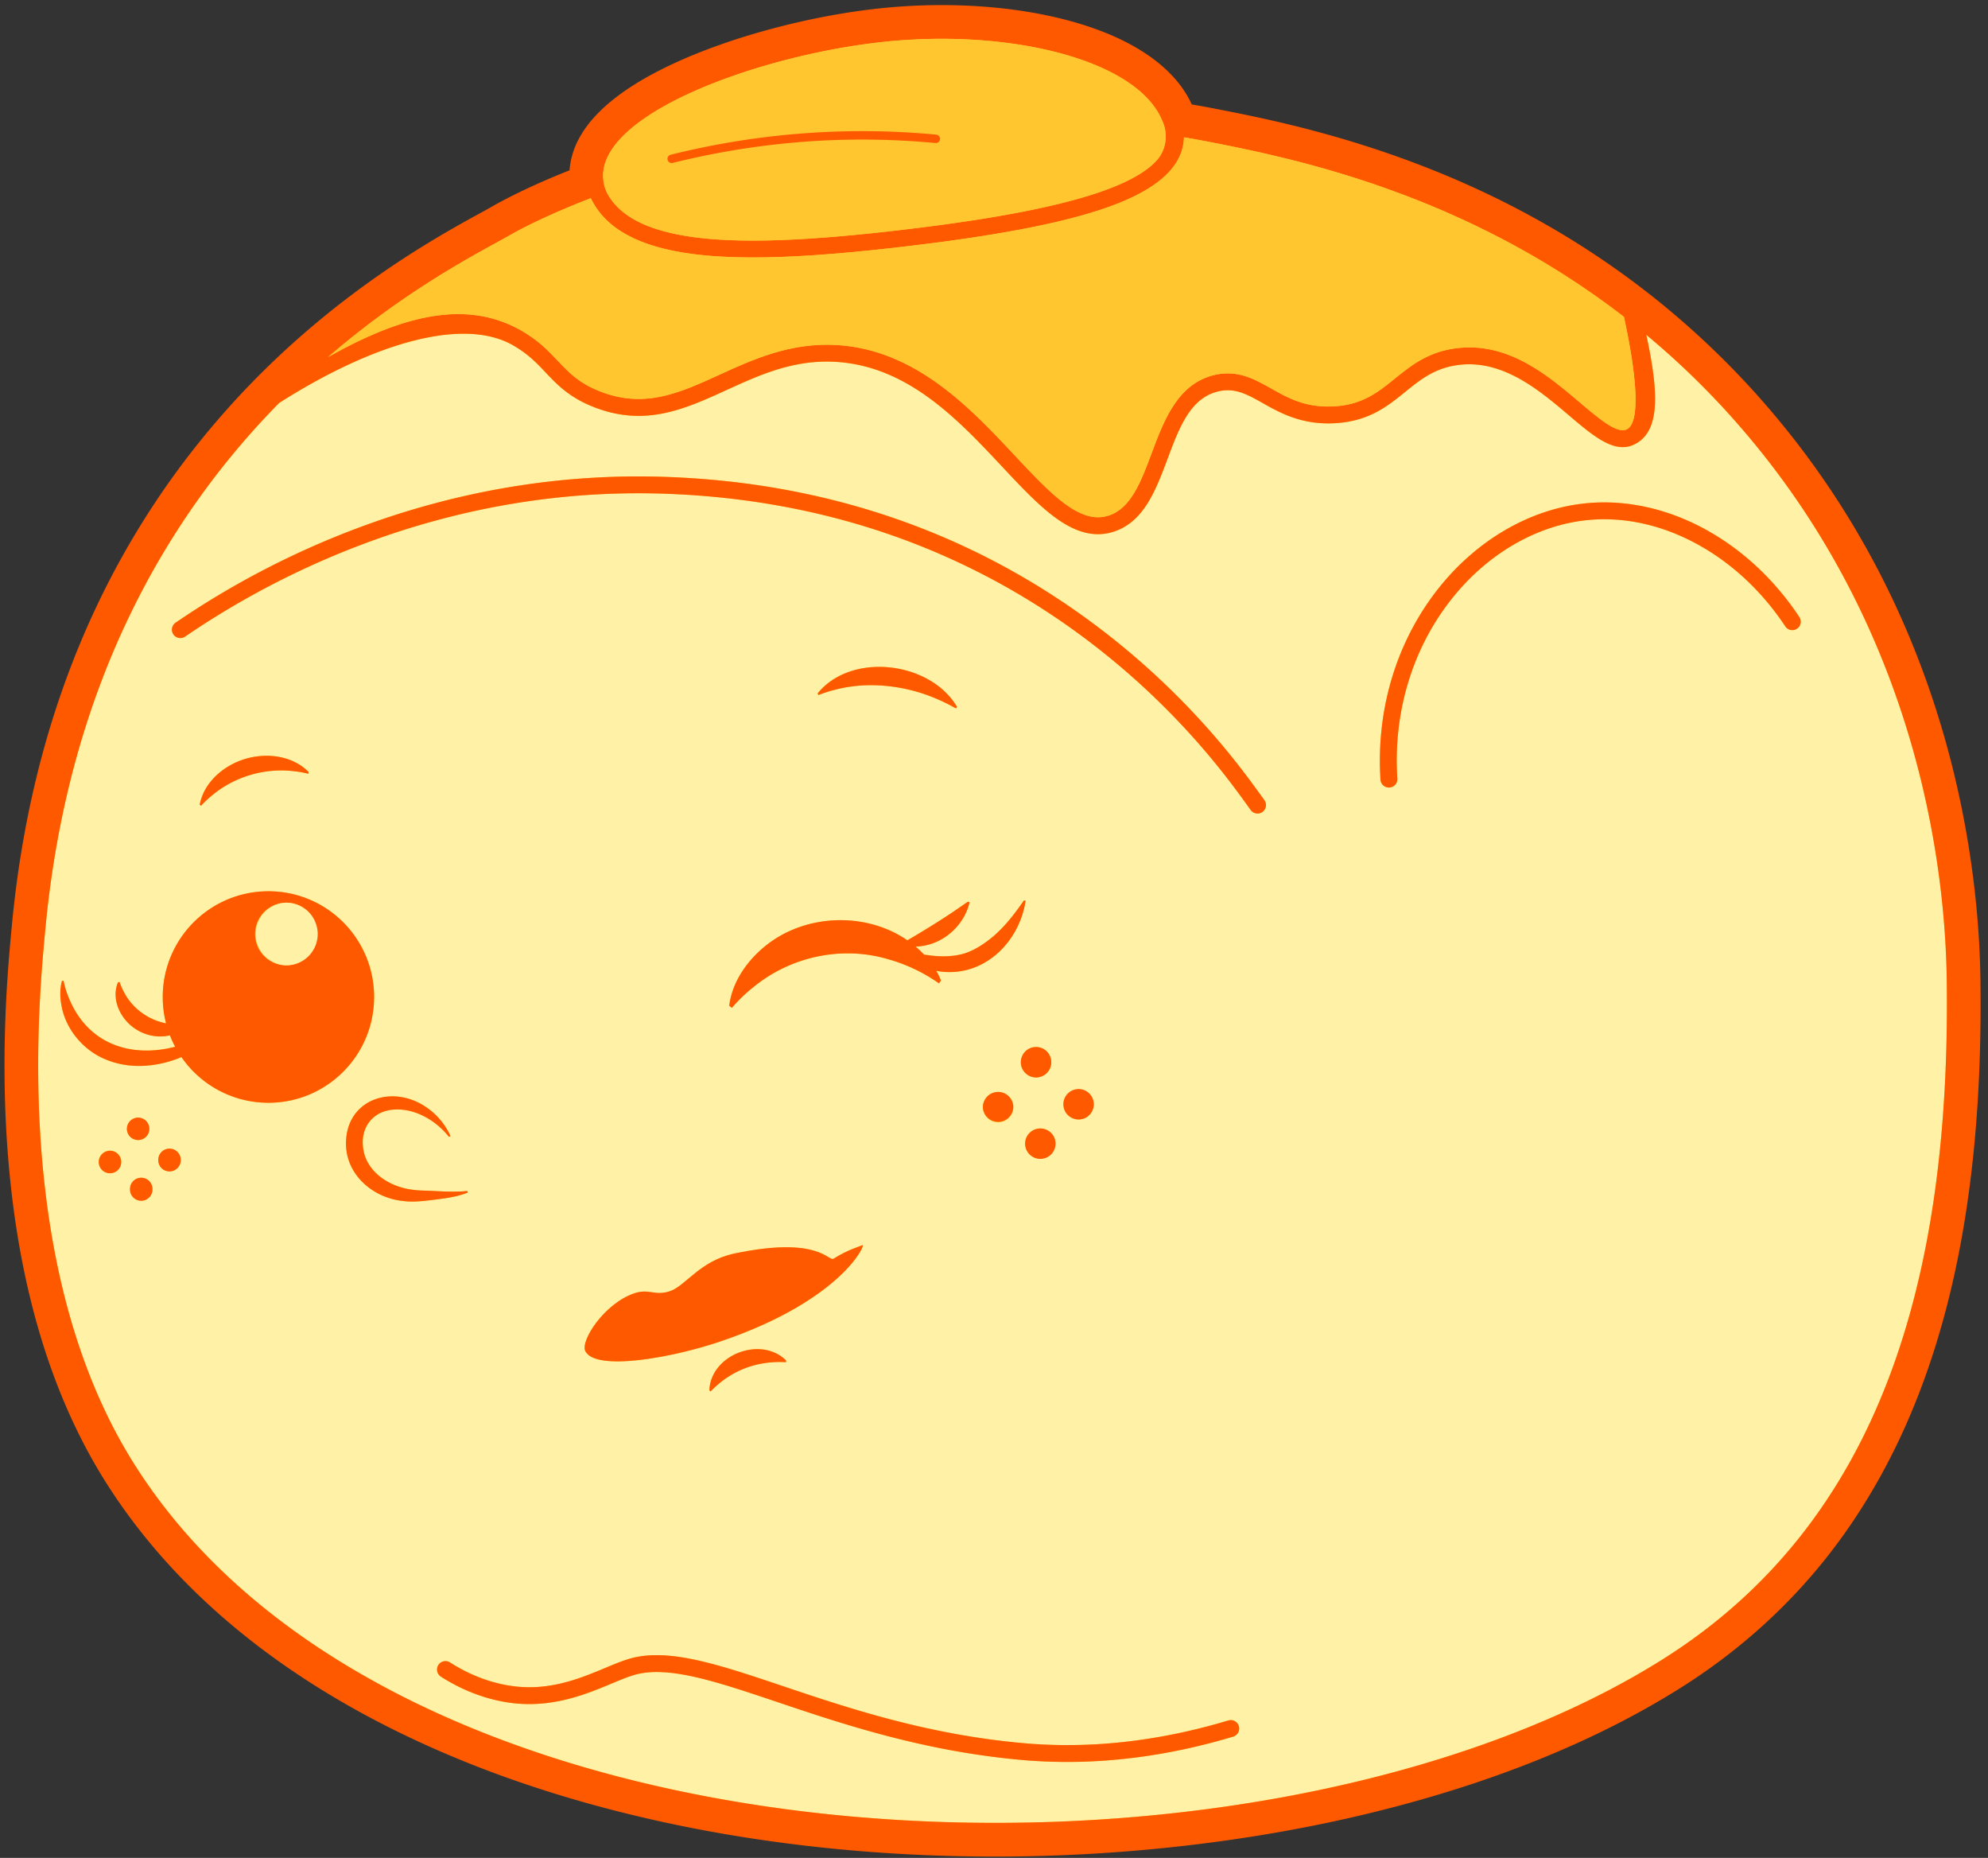 <?xml version="1.0" encoding="UTF-8"?>
<svg data-bbox="0.449 0.507 196.814 184.363" xmlns="http://www.w3.org/2000/svg" viewBox="0 0 198 185" height="185" width="198" data-type="ugc">
    <rect x="0" y="0" width="198" height="185" fill="#333333" stroke="none"/>
    <g>
        <g clip-path="url(#00122018-b364-4117-a234-c7a6e39d7065)">
            <path stroke-miterlimit="10" stroke-width="3.183" stroke="#FFC630" d="M28.528 89.886a3.119 3.119 0 0 0 0 6.237 3.116 3.116 0 0 0 3.117-3.115 3.12 3.12 0 0 0-3.117-3.122Zm87.27-77.755q-.076-.175-.156-.354c-2.773-6.009-15.646-9.03-28.313-7.532-11.988 1.417-27.237 6.985-27.265 13.232-.003.438.072.86.203 1.267q.118.361.316.691c1.325 2.246 4.186 3.623 8.703 4.205 4.43.566 10.503.378 19.119-.589 15.314-1.717 23.911-3.95 26.765-7.047.96-1.045 1.188-2.572.628-3.873Zm-22.632 2.111a77.5 77.5 0 0 0-13.04-.131 78.6 78.6 0 0 0-13.125 2.111.416.416 0 0 1-.51-.307.416.416 0 0 1 .306-.506 79 79 0 0 1 13.267-2.133 78 78 0 0 1 13.183.131c.228.022.4.225.378.46a.423.423 0 0 1-.46.375Zm68.576 17.309c-15.868-12.257-32.705-15.754-41.483-17.456q-1.168-.224-2.335-.422c-.091 2.884-2.548 5.152-7.477 6.923-4.646 1.66-11.589 2.975-21.855 4.126-5.448.61-9.912.913-13.604.913-2.239 0-4.192-.112-5.915-.331-5.411-.695-8.765-2.518-10.231-5.568-3.63 1.395-6.54 2.787-8.572 3.976-3.304 1.814-10.163 5.427-17.606 11.855 8.228-4.673 14.255-5.48 19.225-2.668 1.729.98 2.717 2.024 3.673 3.034 1.123 1.186 2.089 2.206 4.18 3.032 4.455 1.758 7.93.169 11.957-1.67 3.298-1.506 7.043-3.214 11.66-2.938 7.85.469 13.314 6.3 17.703 10.986 3.645 3.885 6.521 6.957 9.403 5.978 2.198-.741 3.192-3.397 4.242-6.21 1.213-3.24 2.589-6.913 6.243-7.773 2.307-.541 4.001.413 5.643 1.339 1.666.938 3.391 1.911 6.133 1.792 2.932-.125 4.517-1.407 6.199-2.771 1.676-1.352 3.407-2.753 6.402-3.053 5.03-.504 8.919 2.796 12.042 5.449 1.878 1.592 3.654 3.1 4.623 2.671 1.441-.638 1.019-5.37-.25-11.214Zm32.155 66.212c-.107-8.503-1.682-33.632-20.748-55.46a80 80 0 0 0-9.181-8.963c.653 3.013.928 5.196.866 6.816-.082 2.184-.788 3.538-2.164 4.145-1.935.854-3.998-.897-6.389-2.928-2.879-2.446-6.465-5.49-10.788-5.058-2.498.25-3.961 1.436-5.515 2.69-1.816 1.474-3.698 2.994-7.18 3.144-3.22.138-5.333-1.054-7.031-2.011-1.544-.87-2.763-1.558-4.432-1.164-2.783.654-3.889 3.604-5.055 6.729-1.144 3.053-2.326 6.212-5.277 7.21a5.1 5.1 0 0 1-1.654.279c-3.232 0-6.177-3.141-9.512-6.7-4.405-4.7-9.394-10.027-16.58-10.458-4.202-.254-7.588 1.295-10.86 2.79-4.193 1.914-8.154 3.723-13.271 1.702-2.438-.96-3.63-2.218-4.783-3.438-.91-.96-1.772-1.871-3.282-2.725-4.961-2.81-13.905-.197-23.264 5.765C17.274 50.833 6.852 67.413 4.507 92.623c-.647 6.995-3.313 33.713 8.766 53.008 26.58 42.468 112.157 44.88 152.333 19.595 21.823-13.736 28.653-38.108 28.291-67.463ZM10.96 116.829c-.616 0-1.116-.5-1.116-1.12a1.118 1.118 0 1 1 2.235 0c0 .62-.497 1.12-1.12 1.12Zm3.11 2.684c-.619 0-1.116-.5-1.116-1.12 0-.619.497-1.12 1.116-1.12a1.12 1.12 0 0 1 0 2.24Zm-1.435-7.11a1.12 1.12 0 0 1 2.239 0c0 .619-.5 1.116-1.12 1.116-.619 0-1.119-.5-1.119-1.116Zm4.245 4.21c-.615 0-1.116-.5-1.116-1.12a1.118 1.118 0 1 1 2.236 0c0 .62-.5 1.12-1.12 1.12Zm9.86-6.804a10.51 10.51 0 0 1-8.66-4.548c-2.366.985-5.045 1.226-7.405.291-2.22-.851-3.998-2.869-4.498-5.184-.19-.891-.238-1.805-.003-2.69l.165-.022c.144.785.429 1.552.77 2.274 1.938 4.048 5.901 5.356 10.109 4.361l.235-.059a10 10 0 0 1-.523-1.142c-1.119.278-2.391.037-3.363-.591-1.513-.932-2.53-2.947-1.813-4.674l.16-.047c.112.341.252.673.424.982.829 1.637 2.426 2.797 4.208 3.141a10.5 10.5 0 0 1-.331-2.624c0-5.816 4.714-10.53 10.525-10.53s10.526 4.714 10.526 10.53-4.712 10.532-10.526 10.532Zm-6.85-29.686c.438-2.262 2.417-3.926 4.555-4.561 2.133-.63 4.699-.326 6.306 1.323l-.044.16q-.717-.18-1.447-.254c-2.91-.35-5.93.544-8.172 2.437a10.5 10.5 0 0 0-1.072 1.007zm20.295 39.468c-2.848-.269-5.508-2.387-5.705-5.371-.262-4.648 4.499-6.4 8.028-3.935a6.9 6.9 0 0 1 2.37 2.843l-.154.072c-1.403-1.758-3.595-2.946-5.73-2.69-1.913.241-3.007 1.764-2.844 3.588.184 2.515 2.585 4.098 4.98 4.373.48.085 1.247.082 1.747.107.916.047 1.828.094 2.741.072.307 0 .61-.025.916-.063l.069.153c-1.157.479-2.404.598-3.63.761-.896.1-1.887.215-2.788.09Zm82.663 53.327c-5.599 1.683-11.148 2.528-16.559 2.528q-2.233 0-4.433-.191c-9.834-.864-17.918-3.582-24.411-5.769-5.937-1.995-10.623-3.572-13.94-2.79-.734.172-1.603.535-2.607.954-2.585 1.079-6.123 2.553-10.44 1.852-2.264-.369-4.465-1.226-6.537-2.55a.84.84 0 0 1 .9-1.417c1.879 1.202 3.867 1.981 5.905 2.309 3.845.626 6.993-.688 9.525-1.742 1.073-.451 2.001-.836 2.87-1.042 3.783-.888 8.669.754 14.858 2.837 6.409 2.156 14.386 4.843 24.024 5.684 6.58.579 13.43-.188 20.36-2.271a.84.84 0 0 1 .485 1.608ZM90.371 93.633c1.45-.854 2.798-1.667 4.189-2.59.619-.403 1.163-.8 1.844-1.254l.163.047c-.507 2.193-2.385 3.972-4.605 4.342a6 6 0 0 1-.772.084c.225.188.44.382.647.591q.098.1.19.2c1.354.226 2.692.26 3.958-.09 1.113-.347 2.07-.995 2.973-1.749 1.163-1.01 2.095-2.212 3.02-3.547l.169.022c-.653 4.298-4.38 7.805-8.872 6.988l-.022-.003c.178.31.338.632.463.976l-.203.263a16.6 16.6 0 0 0-5.165-2.43c-4.617-1.334-9.712-.195-13.395 2.877-.75.594-1.435 1.27-2.063 1.996l-.263-.21c.285-2.274 1.645-4.282 3.355-5.746 3.948-3.398 10.14-3.698 14.389-.767Zm-8.94-24.59c3.379-4.155 11.222-3.173 13.876 1.338l-.1.16a18.7 18.7 0 0 0-3.248-1.461c-2.807-.92-5.886-1.154-8.76-.41q-.867.21-1.694.544zm21.76 38.245a1.516 1.516 0 1 1 0-3.032 1.516 1.516 0 0 1 0 3.032Zm1.941 6.594a1.515 1.515 0 0 1-3.029 0c0-.838.678-1.514 1.516-1.514a1.51 1.51 0 0 1 1.513 1.514Zm-4.207-3.635a1.515 1.515 0 1 1-3.03-.002 1.515 1.515 0 0 1 3.03.002Zm-27.782 14.575c8.463-1.783 9.353.841 9.882.51 1.494-.93 2.55-1.186 2.857-1.342.453-.235-1.988 5.468-14.12 9.578-4.92 1.668-12.452 2.991-13.468.97-.503-1.004 1.845-4.692 4.824-5.737 1.547-.541 2.038.275 3.573-.219 1.597-.513 2.98-3.028 6.452-3.76Zm5.152 10.651-.019.169a10 10 0 0 0-2.079.085 9.1 9.1 0 0 0-4.66 2.111q-.4.333-.76.713l-.125-.109c.137-3.566 5.155-5.456 7.643-2.969Zm27.616-25.517a1.515 1.515 0 0 1 3.029 0 1.514 1.514 0 1 1-3.029 0Zm19.838-29.114a.8.8 0 0 1-.494.163.84.84 0 0 1-.679-.341q-.159-.218-.375-.52c-1.988-2.756-7.268-10.07-16.684-16.983-11.882-8.718-25.715-13.426-41.113-13.992-10.335-.382-20.614 1.345-30.551 5.124a83.6 83.6 0 0 0-17.406 9.09.838.838 0 1 1-.948-1.382 85 85 0 0 1 17.756-9.279c10.15-3.86 20.651-5.618 31.208-5.23 15.743.579 29.891 5.396 42.045 14.315 9.632 7.07 15.024 14.543 17.053 17.355.141.194.263.366.369.507.275.375.194.9-.181 1.173Zm53.221-18.237a.836.836 0 0 1-1.16-.235c-2.313-3.497-5.364-6.338-8.825-8.215-3.489-1.895-7.227-2.718-10.813-2.374-5.161.494-10.175 3.435-13.764 8.074-3.798 4.905-5.658 11.183-5.239 17.671a.84.84 0 0 1-.785.892h-.056a.837.837 0 0 1-.835-.782c-.444-6.898 1.541-13.58 5.59-18.81 3.87-5.002 9.312-8.18 14.93-8.715 3.92-.376 7.99.513 11.772 2.568 3.702 2.008 6.959 5.04 9.422 8.762a.84.84 0 0 1-.237 1.164Z" fill="none"/>
            <path fill="#FFC630" d="M28.527 89.886a3.119 3.119 0 0 0 0 6.237 3.116 3.116 0 0 0 3.116-3.115 3.12 3.12 0 0 0-3.116-3.122m0 0a3.119 3.119 0 0 0 0 6.237 3.116 3.116 0 0 0 3.116-3.115 3.12 3.12 0 0 0-3.116-3.122m0 0a3.119 3.119 0 0 0 0 6.237 3.116 3.116 0 0 0 3.116-3.115 3.12 3.12 0 0 0-3.116-3.122m0 0a3.119 3.119 0 0 0 0 6.237 3.116 3.116 0 0 0 3.116-3.115 3.12 3.12 0 0 0-3.116-3.122m0 0a3.119 3.119 0 0 0 0 6.237 3.116 3.116 0 0 0 3.116-3.115 3.12 3.12 0 0 0-3.116-3.122m0 0a3.119 3.119 0 0 0 0 6.237 3.116 3.116 0 0 0 3.116-3.115 3.12 3.12 0 0 0-3.116-3.122m0 0a3.119 3.119 0 0 0 0 6.237 3.116 3.116 0 0 0 3.116-3.115 3.12 3.12 0 0 0-3.116-3.122m0 0a3.119 3.119 0 0 0 0 6.237 3.116 3.116 0 0 0 3.116-3.115 3.12 3.12 0 0 0-3.116-3.122m0 0a3.119 3.119 0 0 0 0 6.237 3.116 3.116 0 0 0 3.116-3.115 3.12 3.12 0 0 0-3.116-3.122m0 0a3.119 3.119 0 0 0 0 6.237 3.116 3.116 0 0 0 3.116-3.115 3.12 3.12 0 0 0-3.116-3.122m0 0a3.119 3.119 0 0 0 0 6.237 3.116 3.116 0 0 0 3.116-3.115 3.12 3.12 0 0 0-3.116-3.122m0 0a3.119 3.119 0 0 0 0 6.237 3.116 3.116 0 0 0 3.116-3.115 3.12 3.12 0 0 0-3.116-3.122m0 0a3.119 3.119 0 0 0 0 6.237 3.116 3.116 0 0 0 3.116-3.115 3.12 3.12 0 0 0-3.116-3.122m0 0a3.119 3.119 0 0 0 0 6.237 3.116 3.116 0 0 0 3.116-3.115 3.12 3.12 0 0 0-3.116-3.122m0 0a3.119 3.119 0 0 0 0 6.237 3.116 3.116 0 0 0 3.116-3.115 3.12 3.12 0 0 0-3.116-3.122m0 0a3.119 3.119 0 0 0 0 6.237 3.116 3.116 0 0 0 3.116-3.115 3.12 3.12 0 0 0-3.116-3.122m0 0a3.119 3.119 0 0 0 0 6.237 3.116 3.116 0 0 0 3.116-3.115 3.12 3.12 0 0 0-3.116-3.122m0 0a3.119 3.119 0 0 0 0 6.237 3.116 3.116 0 0 0 3.116-3.115 3.12 3.12 0 0 0-3.116-3.122m0 0a3.119 3.119 0 0 0 0 6.237 3.116 3.116 0 0 0 3.116-3.115 3.12 3.12 0 0 0-3.116-3.122m0 0a3.119 3.119 0 0 0 0 6.237 3.116 3.116 0 0 0 3.116-3.115 3.12 3.12 0 0 0-3.116-3.122m0 0a3.119 3.119 0 0 0 0 6.237 3.116 3.116 0 0 0 3.116-3.115 3.12 3.12 0 0 0-3.116-3.122m0 0a3.119 3.119 0 0 0 0 6.237 3.116 3.116 0 0 0 3.116-3.115 3.12 3.12 0 0 0-3.116-3.122m0 0a3.119 3.119 0 0 0 0 6.237 3.116 3.116 0 0 0 3.116-3.115 3.12 3.12 0 0 0-3.116-3.122m0 0a3.119 3.119 0 0 0 0 6.237 3.116 3.116 0 0 0 3.116-3.115 3.12 3.12 0 0 0-3.116-3.122m0 0a3.119 3.119 0 0 0 0 6.237 3.116 3.116 0 0 0 3.116-3.115 3.12 3.12 0 0 0-3.116-3.122m0 0a3.119 3.119 0 0 0 0 6.237 3.116 3.116 0 0 0 3.116-3.115 3.12 3.12 0 0 0-3.116-3.122m0 0a3.119 3.119 0 0 0 0 6.237 3.116 3.116 0 0 0 3.116-3.115 3.12 3.12 0 0 0-3.116-3.122m0 0a3.119 3.119 0 0 0 0 6.237 3.116 3.116 0 0 0 3.116-3.115 3.12 3.12 0 0 0-3.116-3.122m0 0a3.119 3.119 0 0 0 0 6.237 3.116 3.116 0 0 0 3.116-3.115 3.12 3.12 0 0 0-3.116-3.122m0 0a3.119 3.119 0 0 0 0 6.237 3.116 3.116 0 0 0 3.116-3.115 3.12 3.12 0 0 0-3.116-3.122m0 0a3.119 3.119 0 0 0 0 6.237 3.116 3.116 0 0 0 3.116-3.115 3.12 3.12 0 0 0-3.116-3.122m0 0a3.119 3.119 0 0 0 0 6.237 3.116 3.116 0 0 0 3.116-3.115 3.12 3.12 0 0 0-3.116-3.122m0 0a3.119 3.119 0 0 0 0 6.237 3.116 3.116 0 0 0 3.116-3.115 3.12 3.12 0 0 0-3.116-3.122m0 0a3.119 3.119 0 0 0 0 6.237 3.116 3.116 0 0 0 3.116-3.115 3.12 3.12 0 0 0-3.116-3.122m0 0a3.119 3.119 0 0 0 0 6.237 3.116 3.116 0 0 0 3.116-3.115 3.12 3.12 0 0 0-3.116-3.122m0 0a3.119 3.119 0 0 0 0 6.237 3.116 3.116 0 0 0 3.116-3.115 3.12 3.12 0 0 0-3.116-3.122m0 0a3.119 3.119 0 0 0 0 6.237 3.116 3.116 0 0 0 3.116-3.115 3.12 3.12 0 0 0-3.116-3.122m0 0a3.119 3.119 0 0 0 0 6.237 3.116 3.116 0 0 0 3.116-3.115 3.12 3.12 0 0 0-3.116-3.122m0 0a3.119 3.119 0 0 0 0 6.237 3.116 3.116 0 0 0 3.116-3.115 3.12 3.12 0 0 0-3.116-3.122m0 0a3.119 3.119 0 0 0 0 6.237 3.116 3.116 0 0 0 3.116-3.115 3.12 3.12 0 0 0-3.116-3.122m0 0a3.119 3.119 0 0 0 0 6.237 3.116 3.116 0 0 0 3.116-3.115 3.12 3.12 0 0 0-3.116-3.122m0 0a3.119 3.119 0 0 0 0 6.237 3.116 3.116 0 0 0 3.116-3.115 3.12 3.12 0 0 0-3.116-3.122m0 0a3.119 3.119 0 0 0 0 6.237 3.116 3.116 0 0 0 3.116-3.115 3.12 3.12 0 0 0-3.116-3.122m0 0a3.119 3.119 0 0 0 0 6.237 3.116 3.116 0 0 0 3.116-3.115 3.12 3.12 0 0 0-3.116-3.122m0 0a3.119 3.119 0 0 0 0 6.237 3.116 3.116 0 0 0 3.116-3.115 3.12 3.12 0 0 0-3.116-3.122m0 0a3.119 3.119 0 0 0 0 6.237 3.116 3.116 0 0 0 3.116-3.115 3.12 3.12 0 0 0-3.116-3.122m0 0a3.119 3.119 0 0 0 0 6.237 3.116 3.116 0 0 0 3.116-3.115 3.12 3.12 0 0 0-3.116-3.122m0 0a3.119 3.119 0 0 0 0 6.237 3.116 3.116 0 0 0 3.116-3.115 3.12 3.12 0 0 0-3.116-3.122m0 0a3.119 3.119 0 0 0 0 6.237 3.116 3.116 0 0 0 3.116-3.115 3.12 3.12 0 0 0-3.116-3.122"/>
            <path fill="#FFC630" d="m115.809 12.13-.156-.353c-2.773-6.009-15.646-9.03-28.313-7.532-11.99 1.417-27.238 6.985-27.266 13.232-.003.438.072.86.204 1.267q.118.361.315.691c1.326 2.246 4.186 3.623 8.703 4.205 4.43.566 10.504.378 19.12-.589 15.314-1.717 23.91-3.95 26.765-7.047.959-1.045 1.187-2.572.628-3.873m-22.633 2.112a77.5 77.5 0 0 0-13.039-.131 78.6 78.6 0 0 0-13.126 2.111.416.416 0 0 1-.51-.307.416.416 0 0 1 .307-.506 79 79 0 0 1 13.267-2.133 78 78 0 0 1 13.182.131c.229.022.4.225.379.46a.423.423 0 0 1-.46.375"/>
            <path fill="#FFC630" d="M161.992 42.766c-.969.428-2.744-1.08-4.623-2.672-3.123-2.653-7.012-5.953-12.042-5.45-2.994.301-4.726 1.703-6.402 3.054-1.682 1.364-3.267 2.646-6.199 2.772-2.741.119-4.467-.854-6.133-1.793-1.641-.926-3.336-1.88-5.643-1.339-3.654.86-5.03 4.533-6.242 7.774-1.051 2.812-2.045 5.468-4.243 6.21-2.882.979-5.758-2.093-9.403-5.979-4.389-4.686-9.853-10.517-17.703-10.986-4.617-.275-8.362 1.433-11.66 2.938-4.026 1.839-7.502 3.428-11.957 1.67-2.091-.826-3.057-1.846-4.18-3.031-.956-1.01-1.944-2.055-3.673-3.035-4.97-2.812-10.997-2.005-19.225 2.669 7.443-6.429 14.302-10.042 17.606-11.856 2.032-1.189 4.942-2.581 8.572-3.976 1.466 3.05 4.82 4.874 10.231 5.568 1.723.219 3.677.332 5.915.332 3.692 0 8.156-.304 13.604-.914 10.266-1.151 17.209-2.465 21.855-4.126 4.929-1.77 7.387-4.038 7.477-6.923q1.168.197 2.335.423c8.778 1.701 25.615 5.199 41.483 17.455 1.269 5.844 1.691 10.577.25 11.215"/>
            <path fill="#FFF2A6" d="M193.897 97.763c-.107-8.503-1.682-33.632-20.748-55.46a80 80 0 0 0-9.181-8.963c.653 3.013.928 5.196.866 6.817-.082 2.183-.788 3.538-2.164 4.145-1.935.854-3.998-.898-6.389-2.928-2.879-2.447-6.465-5.49-10.788-5.059-2.498.25-3.961 1.436-5.515 2.69-1.816 1.474-3.698 2.994-7.18 3.144-3.22.138-5.333-1.054-7.031-2.011-1.544-.87-2.763-1.558-4.432-1.164-2.783.654-3.889 3.604-5.055 6.729-1.144 3.053-2.326 6.213-5.277 7.21a5.1 5.1 0 0 1-1.654.279c-3.232 0-6.177-3.14-9.512-6.7-4.405-4.7-9.394-10.027-16.58-10.458-4.202-.254-7.588 1.295-10.86 2.79-4.193 1.914-8.154 3.723-13.271 1.702-2.438-.96-3.63-2.218-4.783-3.438-.91-.96-1.772-1.87-3.282-2.725-4.961-2.809-13.905-.197-23.264 5.765C17.274 50.833 6.852 67.413 4.507 92.623c-.647 6.995-3.313 33.713 8.766 53.008 26.58 42.468 112.157 44.88 152.333 19.595 21.823-13.736 28.653-38.108 28.291-67.463M10.96 116.829c-.616 0-1.116-.5-1.116-1.12a1.118 1.118 0 1 1 2.235 0c0 .62-.497 1.12-1.12 1.12m3.11 2.684c-.619 0-1.116-.5-1.116-1.12 0-.619.497-1.12 1.116-1.12a1.12 1.12 0 0 1 0 2.24m-1.435-7.11a1.12 1.12 0 0 1 2.239 0c0 .619-.5 1.117-1.12 1.117a1.12 1.12 0 0 1-1.119-1.117m4.245 4.21c-.615 0-1.116-.5-1.116-1.12a1.117 1.117 0 1 1 2.236 0c0 .62-.5 1.12-1.12 1.12m9.86-6.804a10.51 10.51 0 0 1-8.66-4.548c-2.366.985-5.045 1.226-7.405.291-2.22-.851-3.998-2.869-4.498-5.184-.19-.891-.238-1.804-.003-2.69l.165-.022c.144.785.429 1.552.77 2.274 1.938 4.048 5.901 5.356 10.109 4.361l.235-.059a10 10 0 0 1-.523-1.142c-1.119.278-2.391.038-3.363-.591-1.513-.932-2.53-2.947-1.813-4.674l.16-.047c.112.341.252.673.424.983.829 1.636 2.426 2.796 4.208 3.14a10.5 10.5 0 0 1-.331-2.624c0-5.816 4.714-10.53 10.525-10.53s10.526 4.714 10.526 10.53-4.712 10.532-10.526 10.532m-6.85-29.686c.438-2.262 2.417-3.926 4.555-4.561 2.133-.629 4.699-.326 6.306 1.323l-.044.16q-.717-.18-1.447-.254c-2.91-.35-5.93.544-8.172 2.437a10.5 10.5 0 0 0-1.072 1.007zm20.295 39.468c-2.848-.269-5.508-2.386-5.705-5.371-.262-4.648 4.499-6.4 8.028-3.935a6.9 6.9 0 0 1 2.37 2.843l-.154.072c-1.403-1.758-3.595-2.946-5.73-2.69-1.913.241-3.007 1.764-2.844 3.588.184 2.515 2.585 4.098 4.98 4.373.48.085 1.247.082 1.747.107.916.047 1.828.094 2.741.072.307 0 .61-.025.916-.063l.069.154c-1.157.478-2.404.597-3.63.76-.896.1-1.887.216-2.788.09m82.663 53.327c-5.599 1.683-11.148 2.528-16.559 2.528q-2.233 0-4.433-.191c-9.834-.864-17.918-3.582-24.411-5.769-5.937-1.995-10.623-3.572-13.94-2.79-.734.172-1.603.535-2.607.954-2.585 1.079-6.123 2.553-10.44 1.852-2.264-.369-4.465-1.226-6.537-2.549a.84.84 0 0 1 .9-1.418c1.879 1.202 3.867 1.981 5.905 2.309 3.845.626 6.993-.688 9.525-1.742 1.073-.451 2.001-.836 2.87-1.042 3.783-.888 8.669.754 14.858 2.837 6.409 2.156 14.386 4.843 24.024 5.684 6.58.579 13.43-.187 20.36-2.271a.84.84 0 0 1 .485 1.608M90.371 93.633c1.45-.854 2.798-1.667 4.189-2.59.619-.403 1.163-.8 1.844-1.254l.163.047c-.507 2.193-2.385 3.973-4.605 4.342a6 6 0 0 1-.772.084c.225.188.44.382.647.591q.098.1.19.2c1.354.226 2.692.26 3.958-.09 1.113-.347 2.07-.995 2.973-1.749 1.163-1.01 2.095-2.211 3.02-3.547l.169.022c-.654 4.298-4.38 7.805-8.872 6.988l-.022-.003c.178.31.338.632.463.976l-.203.263a16.6 16.6 0 0 0-5.165-2.43c-4.617-1.333-9.712-.195-13.395 2.877-.75.594-1.435 1.27-2.063 1.996l-.263-.21c.285-2.274 1.645-4.282 3.355-5.746 3.948-3.397 10.14-3.698 14.389-.767m-8.94-24.59c3.379-4.155 11.222-3.172 13.876 1.338l-.1.16a18.7 18.7 0 0 0-3.248-1.46c-2.807-.92-5.886-1.155-8.76-.41-.578.14-1.143.318-1.694.544zm21.76 38.245a1.516 1.516 0 1 1 0-3.032 1.516 1.516 0 0 1 0 3.032m1.941 6.594a1.515 1.515 0 0 1-3.029 0c0-.838.678-1.514 1.516-1.514a1.51 1.51 0 0 1 1.513 1.514m-4.207-3.635a1.515 1.515 0 1 1-3.03-.002 1.515 1.515 0 0 1 3.03.002m-27.782 14.575c8.463-1.783 9.353.841 9.882.51 1.494-.929 2.55-1.186 2.857-1.342.453-.235-1.988 5.468-14.12 9.578-4.92 1.668-12.452 2.991-13.468.97-.503-1.004 1.845-4.692 4.824-5.737 1.547-.541 2.038.275 3.573-.219 1.597-.513 2.98-3.028 6.452-3.76m5.152 10.651-.019.169a10 10 0 0 0-2.079.085 9.1 9.1 0 0 0-4.66 2.111q-.4.333-.76.714l-.125-.11c.137-3.566 5.155-5.456 7.643-2.969m27.616-25.517a1.515 1.515 0 0 1 3.029 0 1.514 1.514 0 1 1-3.029 0m19.838-29.114a.8.8 0 0 1-.494.163.84.84 0 0 1-.679-.341q-.159-.218-.375-.52c-1.988-2.755-7.268-10.07-16.684-16.983-11.882-8.718-25.715-13.426-41.113-13.992-10.335-.382-20.614 1.345-30.551 5.124a83.6 83.6 0 0 0-17.406 9.09.838.838 0 1 1-.948-1.382 85 85 0 0 1 17.756-9.278c10.15-3.86 20.651-5.619 31.208-5.23 15.743.578 29.891 5.395 42.045 14.314 9.632 7.07 15.024 14.543 17.053 17.355.141.194.263.366.369.507a.837.837 0 0 1-.181 1.173m53.221-18.237a.836.836 0 0 1-1.16-.235c-2.313-3.497-5.364-6.338-8.825-8.215-3.489-1.895-7.227-2.718-10.813-2.374-5.161.494-10.175 3.435-13.764 8.074-3.798 4.905-5.658 11.183-5.239 17.671a.84.84 0 0 1-.785.892h-.056a.837.837 0 0 1-.835-.782c-.444-6.898 1.541-13.58 5.59-18.81 3.87-5.002 9.312-8.18 14.93-8.715 3.92-.376 7.99.513 11.772 2.568 3.702 2.008 6.959 5.04 9.422 8.762a.84.84 0 0 1-.237 1.164"/>
            <path fill="#FF5900" d="m95.314 70.382-.1.159a18.7 18.7 0 0 0-3.248-1.46c-2.807-.92-5.886-1.155-8.76-.41-.578.14-1.143.318-1.694.544l-.075-.172c3.38-4.155 11.223-3.172 13.877 1.338"/>
            <path fill="#FF5900" d="M197.249 97.72c-.096-7.787-1.269-15.942-3.385-23.588-3.557-12.838-9.675-24.293-18.191-34.04-8.309-9.51-18.559-16.956-30.469-22.12-10.257-4.449-19.397-6.22-24.309-7.173q-1.094-.213-2.197-.4c-.003-.01-.01-.02-.013-.029-1.491-3.234-4.904-5.859-9.865-7.589C104.549 1.295 99.35.507 93.78.507c-2.285 0-4.586.137-6.85.403-6.51.77-13.641 2.666-19.077 5.071-7.087 3.135-10.826 6.823-11.126 10.977-3.151 1.251-5.968 2.58-8.112 3.832l-.513.282c-4.617 2.521-15.43 8.427-25.402 19.586C10.308 54.518 3.065 71.896 1.167 92.31l-.025.272c-.347 3.713-1.156 12.406-.34 22.576 1.028 12.845 4.267 23.696 9.625 32.255 3.964 6.335 9.306 12.034 15.877 16.949 6.115 4.573 13.32 8.48 21.41 11.618 15.009 5.815 32.79 8.89 51.415 8.89 12.688 0 25.521-1.479 37.112-4.279 12.114-2.925 22.592-7.139 31.148-12.525 5.627-3.542 10.513-7.902 14.521-12.964 3.801-4.795 6.927-10.363 9.294-16.551 4.27-11.168 6.249-24.522 6.045-40.833M4.506 92.622c2.345-25.21 12.767-41.79 23.29-52.494 9.359-5.963 18.302-8.575 23.263-5.765 1.51.854 2.373 1.764 3.283 2.724 1.153 1.22 2.344 2.478 4.782 3.438 5.118 2.02 9.079.213 13.27-1.702 3.274-1.495 6.66-3.043 10.86-2.79 7.187.432 12.177 5.759 16.581 10.458 3.336 3.56 6.28 6.7 9.513 6.7.541 0 1.091-.087 1.654-.278 2.95-.998 4.132-4.158 5.276-7.21 1.166-3.126 2.273-6.076 5.055-6.73 1.669-.394 2.889.295 4.433 1.164 1.697.957 3.811 2.15 7.03 2.012 3.483-.15 5.365-1.67 7.181-3.144 1.554-1.255 3.017-2.44 5.514-2.69 4.324-.432 7.909 2.612 10.788 5.058 2.392 2.03 4.455 3.782 6.39 2.928 1.375-.607 2.082-1.962 2.163-4.145.063-1.62-.212-3.804-.866-6.816a80 80 0 0 1 9.182 8.962c19.065 21.829 20.641 46.958 20.747 55.46.363 29.355-6.468 53.727-28.291 67.463-40.176 25.286-125.752 22.874-152.332-19.595-12.08-19.295-9.413-46.013-8.766-53.008m111.135-80.845.156.353c.559 1.302.331 2.828-.628 3.873-2.855 3.097-11.451 5.33-26.766 7.048-8.615.966-14.69 1.154-19.119.588-4.517-.582-7.377-1.958-8.703-4.204a3.4 3.4 0 0 1-.316-.692 4 4 0 0 1-.203-1.267C60.091 11.23 75.34 5.662 87.328 4.245c12.667-1.498 25.54 1.524 28.313 7.533m-46.57 13.526c1.723.22 3.677.332 5.915.332 3.692 0 8.156-.304 13.605-.914 10.266-1.15 17.209-2.465 21.854-4.126 4.93-1.77 7.387-4.038 7.478-6.922q1.167.196 2.335.422c8.778 1.702 25.615 5.199 41.483 17.455 1.269 5.844 1.691 10.577.25 11.215-.969.428-2.745-1.08-4.624-2.672-3.123-2.652-7.012-5.953-12.041-5.449-2.995.3-4.727 1.702-6.403 3.053-1.681 1.364-3.266 2.647-6.198 2.772-2.742.119-4.468-.854-6.134-1.793-1.641-.926-3.335-1.88-5.642-1.338-3.655.86-5.03 4.532-6.243 7.773-1.05 2.812-2.045 5.468-4.242 6.21-2.882.979-5.758-2.093-9.403-5.978-4.39-4.687-9.854-10.517-17.703-10.987-4.617-.275-8.362 1.433-11.66 2.938-4.027 1.84-7.503 3.428-11.958 1.67-2.091-.826-3.057-1.846-4.18-3.031-.956-1.01-1.944-2.055-3.672-3.034-4.97-2.813-10.998-2.006-19.226 2.668 7.444-6.429 14.302-10.042 17.606-11.856 2.032-1.189 4.943-2.58 8.572-3.976 1.466 3.05 4.82 4.874 10.232 5.568"/>
            <path fill="#FF5900" d="M122.839 172.918c-5.599 1.683-11.148 2.528-16.559 2.528q-2.233 0-4.433-.191c-9.834-.863-17.918-3.582-24.411-5.768-5.937-1.996-10.623-3.573-13.94-2.791-.734.172-1.603.535-2.607.954-2.585 1.08-6.123 2.553-10.44 1.852-2.264-.369-4.465-1.226-6.537-2.549a.84.84 0 0 1-.256-1.161.837.837 0 0 1 1.156-.256c1.879 1.201 3.867 1.98 5.905 2.308 3.845.626 6.993-.688 9.525-1.742 1.073-.451 2.001-.835 2.87-1.042 3.783-.888 8.669.754 14.858 2.837 6.409 2.156 14.386 4.843 24.024 5.684 6.58.579 13.43-.187 20.36-2.271a.84.84 0 0 1 .485 1.608"/>
            <path fill="#FF5900" d="m30.75 76.886-.043.16a10 10 0 0 0-1.448-.254c-2.91-.35-5.93.544-8.171 2.437q-.569.464-1.072 1.007l-.125-.112c.437-2.262 2.416-3.926 4.554-4.561 2.132-.63 4.699-.326 6.306 1.323"/>
            <path fill="#FF5900" d="M108.939 109.957a1.513 1.513 0 1 1-3.029 0 1.513 1.513 0 1 1 3.029 0"/>
            <path fill="#FF5900" d="M105.127 113.883a1.513 1.513 0 1 1-3.029 0c0-.839.678-1.514 1.516-1.514a1.51 1.51 0 0 1 1.513 1.514"/>
            <path fill="#FF5900" d="M100.924 110.248a1.516 1.516 0 0 1-3.03 0 1.514 1.514 0 1 1 3.03 0"/>
            <path fill="#FF5900" d="M104.704 105.772c0 .838-.681 1.517-1.516 1.517a1.52 1.52 0 0 1-1.516-1.517 1.515 1.515 0 0 1 3.032 0"/>
            <path fill="#FF5900" d="M102.148 89.689c-.653 4.298-4.38 7.805-8.871 6.988l-.022-.003c.178.31.337.632.462.976l-.203.263a16.6 16.6 0 0 0-5.164-2.43c-4.617-1.333-9.713-.195-13.395 2.877-.75.595-1.435 1.27-2.064 1.996l-.262-.209c.284-2.275 1.644-4.283 3.354-5.747 3.948-3.397 10.141-3.698 14.39-.766a91 91 0 0 0 4.188-2.59c.62-.404 1.163-.801 1.845-1.255l.162.047c-.506 2.193-2.385 3.973-4.604 4.342a6 6 0 0 1-.773.084c.225.188.441.382.647.592q.099.1.191.2c1.354.225 2.692.26 3.958-.09 1.113-.348 2.07-.996 2.973-1.75 1.163-1.01 2.094-2.211 3.019-3.547z"/>
            <path fill="#FF5900" d="M178.971 62.605a.835.835 0 0 1-1.159-.234c-2.314-3.498-5.365-6.338-8.825-8.215-3.489-1.896-7.228-2.718-10.813-2.374-5.162.494-10.176 3.435-13.764 8.074-3.799 4.905-5.659 11.183-5.24 17.671a.84.84 0 0 1-.784.891h-.057a.837.837 0 0 1-.834-.782c-.444-6.897 1.541-13.58 5.589-18.81 3.87-5.001 9.313-8.18 14.93-8.715 3.92-.375 7.99.513 11.773 2.569 3.701 2.008 6.959 5.04 9.422 8.762a.84.84 0 0 1-.238 1.163"/>
            <path fill="#FF5900" d="M125.744 80.843a.8.8 0 0 1-.494.162.84.84 0 0 1-.679-.34l-.375-.52c-1.988-2.756-7.268-10.07-16.684-16.983-11.882-8.718-25.714-13.426-41.113-13.993-10.335-.381-20.614 1.345-30.551 5.124a83.6 83.6 0 0 0-17.406 9.09.838.838 0 1 1-.948-1.382 85 85 0 0 1 17.757-9.278c10.15-3.86 20.65-5.618 31.207-5.23 15.743.578 29.891 5.396 42.045 14.314 9.632 7.07 15.024 14.543 17.053 17.356.141.194.263.366.369.506a.84.84 0 0 1-.181 1.174"/>
            <path fill="#FF5900" d="M15.184 118.394a1.119 1.119 0 1 1-2.235 0c0-.62.497-1.12 1.116-1.12s1.12.504 1.12 1.12"/>
            <path fill="#FF5900" d="M12.071 115.71a1.117 1.117 0 1 1-2.235 0 1.117 1.117 0 1 1 2.235 0"/>
            <path fill="#FF5900" d="M14.875 112.403a1.118 1.118 0 1 1-2.236-.002 1.118 1.118 0 0 1 2.236.002"/>
            <path fill="#FF5900" d="M18 115.494a1.119 1.119 0 1 1-2.237.002 1.119 1.119 0 0 1 2.238-.002"/>
            <path fill="#FF5900" d="m78.296 135.474-.02.169a10 10 0 0 0-2.078.084 9.1 9.1 0 0 0-4.661 2.112 9 9 0 0 0-.76.713l-.125-.11c.138-3.566 5.155-5.455 7.644-2.968"/>
            <path fill="#FF5900" d="M71.762 133.569c-4.92 1.667-12.451 2.99-13.467.969-.504-1.004 1.844-4.692 4.823-5.737 1.548-.541 2.038.275 3.573-.219 1.598-.513 2.98-3.028 6.453-3.76 8.462-1.783 9.353.842 9.881.51 1.494-.929 2.55-1.186 2.857-1.342.454-.235-1.988 5.468-14.12 9.579"/>
            <path fill="#FF5900" d="M46.594 118.741c-1.156.478-2.404.597-3.63.76-.896.1-1.887.216-2.788.091-2.847-.269-5.508-2.387-5.705-5.372-.262-4.648 4.499-6.4 8.028-3.935a6.9 6.9 0 0 1 2.37 2.844l-.154.072c-1.403-1.758-3.595-2.947-5.73-2.691-1.913.241-3.007 1.765-2.844 3.588.184 2.516 2.585 4.098 4.98 4.374.48.084 1.247.081 1.747.106.916.047 1.829.094 2.741.072.307 0 .61-.025.916-.063z"/>
            <path fill="#FF5900" d="M26.733 88.748c-5.812 0-10.526 4.714-10.526 10.53 0 .906.116 1.785.331 2.624-1.781-.344-3.379-1.505-4.207-3.141a5.7 5.7 0 0 1-.425-.982l-.16.047c-.716 1.726.3 3.741 1.813 4.673.973.629 2.245.87 3.364.591q.226.593.522 1.142l-.234.06c-4.208.994-8.172-.313-10.11-4.361-.34-.723-.625-1.49-.77-2.274l-.165.022c-.234.885-.187 1.798.003 2.69.5 2.315 2.28 4.332 4.499 5.183 2.36.936 5.039.695 7.405-.291a10.51 10.51 0 0 0 8.66 4.549c5.814 0 10.525-4.714 10.525-10.533s-4.711-10.53-10.525-10.53m1.788 7.376a3.116 3.116 0 0 1-3.117-3.116 3.12 3.12 0 0 1 3.117-3.122 3.12 3.12 0 0 1 0 6.238"/>
            <path fill="#FFF2A6" d="M28.527 89.886a3.119 3.119 0 0 0 0 6.237 3.116 3.116 0 0 0 3.116-3.115 3.12 3.12 0 0 0-3.116-3.122m0 0a3.119 3.119 0 0 0 0 6.237 3.116 3.116 0 0 0 3.116-3.115 3.12 3.12 0 0 0-3.116-3.122m0 0a3.119 3.119 0 0 0 0 6.237 3.116 3.116 0 0 0 3.116-3.115 3.12 3.12 0 0 0-3.116-3.122m0 0a3.119 3.119 0 0 0 0 6.237 3.116 3.116 0 0 0 3.116-3.115 3.12 3.12 0 0 0-3.116-3.122m0 0a3.119 3.119 0 0 0 0 6.237 3.116 3.116 0 0 0 3.116-3.115 3.12 3.12 0 0 0-3.116-3.122m0 0a3.119 3.119 0 0 0 0 6.237 3.116 3.116 0 0 0 3.116-3.115 3.12 3.12 0 0 0-3.116-3.122m0 0a3.119 3.119 0 0 0 0 6.237 3.116 3.116 0 0 0 3.116-3.115 3.12 3.12 0 0 0-3.116-3.122m0 0a3.119 3.119 0 0 0 0 6.237 3.116 3.116 0 0 0 3.116-3.115 3.12 3.12 0 0 0-3.116-3.122m0 0a3.119 3.119 0 0 0 0 6.237 3.116 3.116 0 0 0 3.116-3.115 3.12 3.12 0 0 0-3.116-3.122m0 0a3.119 3.119 0 0 0 0 6.237 3.116 3.116 0 0 0 3.116-3.115 3.12 3.12 0 0 0-3.116-3.122m0 0a3.119 3.119 0 0 0 0 6.237 3.116 3.116 0 0 0 3.116-3.115 3.12 3.12 0 0 0-3.116-3.122m0 0a3.119 3.119 0 0 0 0 6.237 3.116 3.116 0 0 0 3.116-3.115 3.12 3.12 0 0 0-3.116-3.122m0 0a3.119 3.119 0 0 0 0 6.237 3.116 3.116 0 0 0 3.116-3.115 3.12 3.12 0 0 0-3.116-3.122m0 0a3.119 3.119 0 0 0 0 6.237 3.116 3.116 0 0 0 3.116-3.115 3.12 3.12 0 0 0-3.116-3.122m0 0a3.119 3.119 0 0 0 0 6.237 3.116 3.116 0 0 0 3.116-3.115 3.12 3.12 0 0 0-3.116-3.122m0 0a3.119 3.119 0 0 0 0 6.237 3.116 3.116 0 0 0 3.116-3.115 3.12 3.12 0 0 0-3.116-3.122m0 0a3.119 3.119 0 0 0 0 6.237 3.116 3.116 0 0 0 3.116-3.115 3.12 3.12 0 0 0-3.116-3.122m0 0a3.119 3.119 0 0 0 0 6.237 3.116 3.116 0 0 0 3.116-3.115 3.12 3.12 0 0 0-3.116-3.122m0 0a3.119 3.119 0 0 0 0 6.237 3.116 3.116 0 0 0 3.116-3.115 3.12 3.12 0 0 0-3.116-3.122m0 0a3.119 3.119 0 0 0 0 6.237 3.116 3.116 0 0 0 3.116-3.115 3.12 3.12 0 0 0-3.116-3.122m0 0a3.119 3.119 0 0 0 0 6.237 3.116 3.116 0 0 0 3.116-3.115 3.12 3.12 0 0 0-3.116-3.122m0 0a3.119 3.119 0 0 0 0 6.237 3.116 3.116 0 0 0 3.116-3.115 3.12 3.12 0 0 0-3.116-3.122m0 0a3.119 3.119 0 0 0 0 6.237 3.116 3.116 0 0 0 3.116-3.115 3.12 3.12 0 0 0-3.116-3.122m0 0a3.119 3.119 0 0 0 0 6.237 3.116 3.116 0 0 0 3.116-3.115 3.12 3.12 0 0 0-3.116-3.122m0 0a3.119 3.119 0 0 0 0 6.237 3.116 3.116 0 0 0 3.116-3.115 3.12 3.12 0 0 0-3.116-3.122m0 0a3.119 3.119 0 0 0 0 6.237 3.116 3.116 0 0 0 3.116-3.115 3.12 3.12 0 0 0-3.116-3.122m0 0a3.119 3.119 0 0 0 0 6.237 3.116 3.116 0 0 0 3.116-3.115 3.12 3.12 0 0 0-3.116-3.122m0 0a3.119 3.119 0 0 0 0 6.237 3.116 3.116 0 0 0 3.116-3.115 3.12 3.12 0 0 0-3.116-3.122m0 0a3.119 3.119 0 0 0 0 6.237 3.116 3.116 0 0 0 3.116-3.115 3.12 3.12 0 0 0-3.116-3.122m0 0a3.119 3.119 0 0 0 0 6.237 3.116 3.116 0 0 0 3.116-3.115 3.12 3.12 0 0 0-3.116-3.122m0 0a3.119 3.119 0 0 0 0 6.237 3.116 3.116 0 0 0 3.116-3.115 3.12 3.12 0 0 0-3.116-3.122m0 0a3.119 3.119 0 0 0 0 6.237 3.116 3.116 0 0 0 3.116-3.115 3.12 3.12 0 0 0-3.116-3.122m0 0a3.119 3.119 0 0 0 0 6.237 3.116 3.116 0 0 0 3.116-3.115 3.12 3.12 0 0 0-3.116-3.122m0 0a3.119 3.119 0 0 0 0 6.237 3.116 3.116 0 0 0 3.116-3.115 3.12 3.12 0 0 0-3.116-3.122m0 0a3.119 3.119 0 0 0 0 6.237 3.116 3.116 0 0 0 3.116-3.115 3.12 3.12 0 0 0-3.116-3.122m0 0a3.119 3.119 0 0 0 0 6.237 3.116 3.116 0 0 0 3.116-3.115 3.12 3.12 0 0 0-3.116-3.122m0 0a3.119 3.119 0 0 0 0 6.237 3.116 3.116 0 0 0 3.116-3.115 3.12 3.12 0 0 0-3.116-3.122m0 0a3.119 3.119 0 0 0 0 6.237 3.116 3.116 0 0 0 3.116-3.115 3.12 3.12 0 0 0-3.116-3.122m0 0a3.119 3.119 0 0 0 0 6.237 3.116 3.116 0 0 0 3.116-3.115 3.12 3.12 0 0 0-3.116-3.122m0 0a3.119 3.119 0 0 0 0 6.237 3.116 3.116 0 0 0 3.116-3.115 3.12 3.12 0 0 0-3.116-3.122m0 0a3.119 3.119 0 0 0 0 6.237 3.116 3.116 0 0 0 3.116-3.115 3.12 3.12 0 0 0-3.116-3.122m0 0a3.119 3.119 0 0 0 0 6.237 3.116 3.116 0 0 0 3.116-3.115 3.12 3.12 0 0 0-3.116-3.122m0 0a3.119 3.119 0 0 0 0 6.237 3.116 3.116 0 0 0 3.116-3.115 3.12 3.12 0 0 0-3.116-3.122m0 0a3.119 3.119 0 0 0 0 6.237 3.116 3.116 0 0 0 3.116-3.115 3.12 3.12 0 0 0-3.116-3.122m0 0a3.119 3.119 0 0 0 0 6.237 3.116 3.116 0 0 0 3.116-3.115 3.12 3.12 0 0 0-3.116-3.122m0 0a3.119 3.119 0 0 0 0 6.237 3.116 3.116 0 0 0 3.116-3.115 3.12 3.12 0 0 0-3.116-3.122m0 0a3.119 3.119 0 0 0 0 6.237 3.116 3.116 0 0 0 3.116-3.115 3.12 3.12 0 0 0-3.116-3.122m0 0a3.119 3.119 0 0 0 0 6.237 3.116 3.116 0 0 0 3.116-3.115 3.12 3.12 0 0 0-3.116-3.122m0 0a3.119 3.119 0 0 0 0 6.237 3.116 3.116 0 0 0 3.116-3.115 3.12 3.12 0 0 0-3.116-3.122"/>
            <path fill="#FFC630" d="m115.809 12.13-.156-.353c-2.773-6.009-15.646-9.03-28.313-7.532-11.99 1.417-27.238 6.985-27.266 13.232-.003.438.072.86.204 1.267q.118.361.315.691c1.326 2.246 4.186 3.623 8.703 4.205 4.43.566 10.504.378 19.12-.589 15.314-1.717 23.91-3.95 26.765-7.047.959-1.045 1.187-2.572.628-3.873m-22.633 2.112a77.5 77.5 0 0 0-13.039-.131 78.6 78.6 0 0 0-13.126 2.111.416.416 0 0 1-.51-.307.416.416 0 0 1 .307-.506 79 79 0 0 1 13.267-2.133 78 78 0 0 1 13.182.131c.229.022.4.225.379.46a.423.423 0 0 1-.46.375"/>
            <path fill="#FF5900" d="M93.627 13.867a.423.423 0 0 1-.46.376 77.5 77.5 0 0 0-13.038-.132 78.6 78.6 0 0 0-13.126 2.112.417.417 0 0 1-.51-.306.416.416 0 0 1 .306-.508 79 79 0 0 1 13.267-2.133 78 78 0 0 1 13.183.131c.228.022.4.226.378.46"/>
            <path fill="#FFC630" d="M161.992 42.766c-.969.428-2.744-1.08-4.623-2.672-3.123-2.653-7.012-5.953-12.042-5.45-2.994.301-4.726 1.703-6.402 3.054-1.682 1.364-3.267 2.646-6.199 2.772-2.741.119-4.467-.854-6.133-1.793-1.641-.926-3.336-1.88-5.643-1.339-3.654.86-5.03 4.533-6.242 7.774-1.051 2.812-2.045 5.468-4.243 6.21-2.882.979-5.758-2.093-9.403-5.979-4.389-4.686-9.853-10.517-17.703-10.986-4.617-.275-8.362 1.433-11.66 2.938-4.026 1.839-7.502 3.428-11.957 1.67-2.091-.826-3.057-1.846-4.18-3.031-.956-1.01-1.944-2.055-3.673-3.035-4.97-2.812-10.997-2.005-19.225 2.669 7.443-6.429 14.302-10.042 17.606-11.856 2.032-1.189 4.942-2.581 8.572-3.976 1.466 3.05 4.82 4.874 10.231 5.568 1.723.219 3.677.332 5.915.332 3.692 0 8.156-.304 13.604-.914 10.266-1.151 17.209-2.465 21.855-4.126 4.929-1.77 7.387-4.038 7.477-6.923q1.168.197 2.335.423c8.778 1.701 25.615 5.199 41.483 17.455 1.269 5.844 1.691 10.577.25 11.215"/>
        </g>
        <defs fill="none">
            <clipPath id="00122018-b364-4117-a234-c7a6e39d7065">
                <path fill="#ffffff" d="M197.274.506v184.365H.46V.506z"/>
            </clipPath>
        </defs>
    </g>
</svg>
